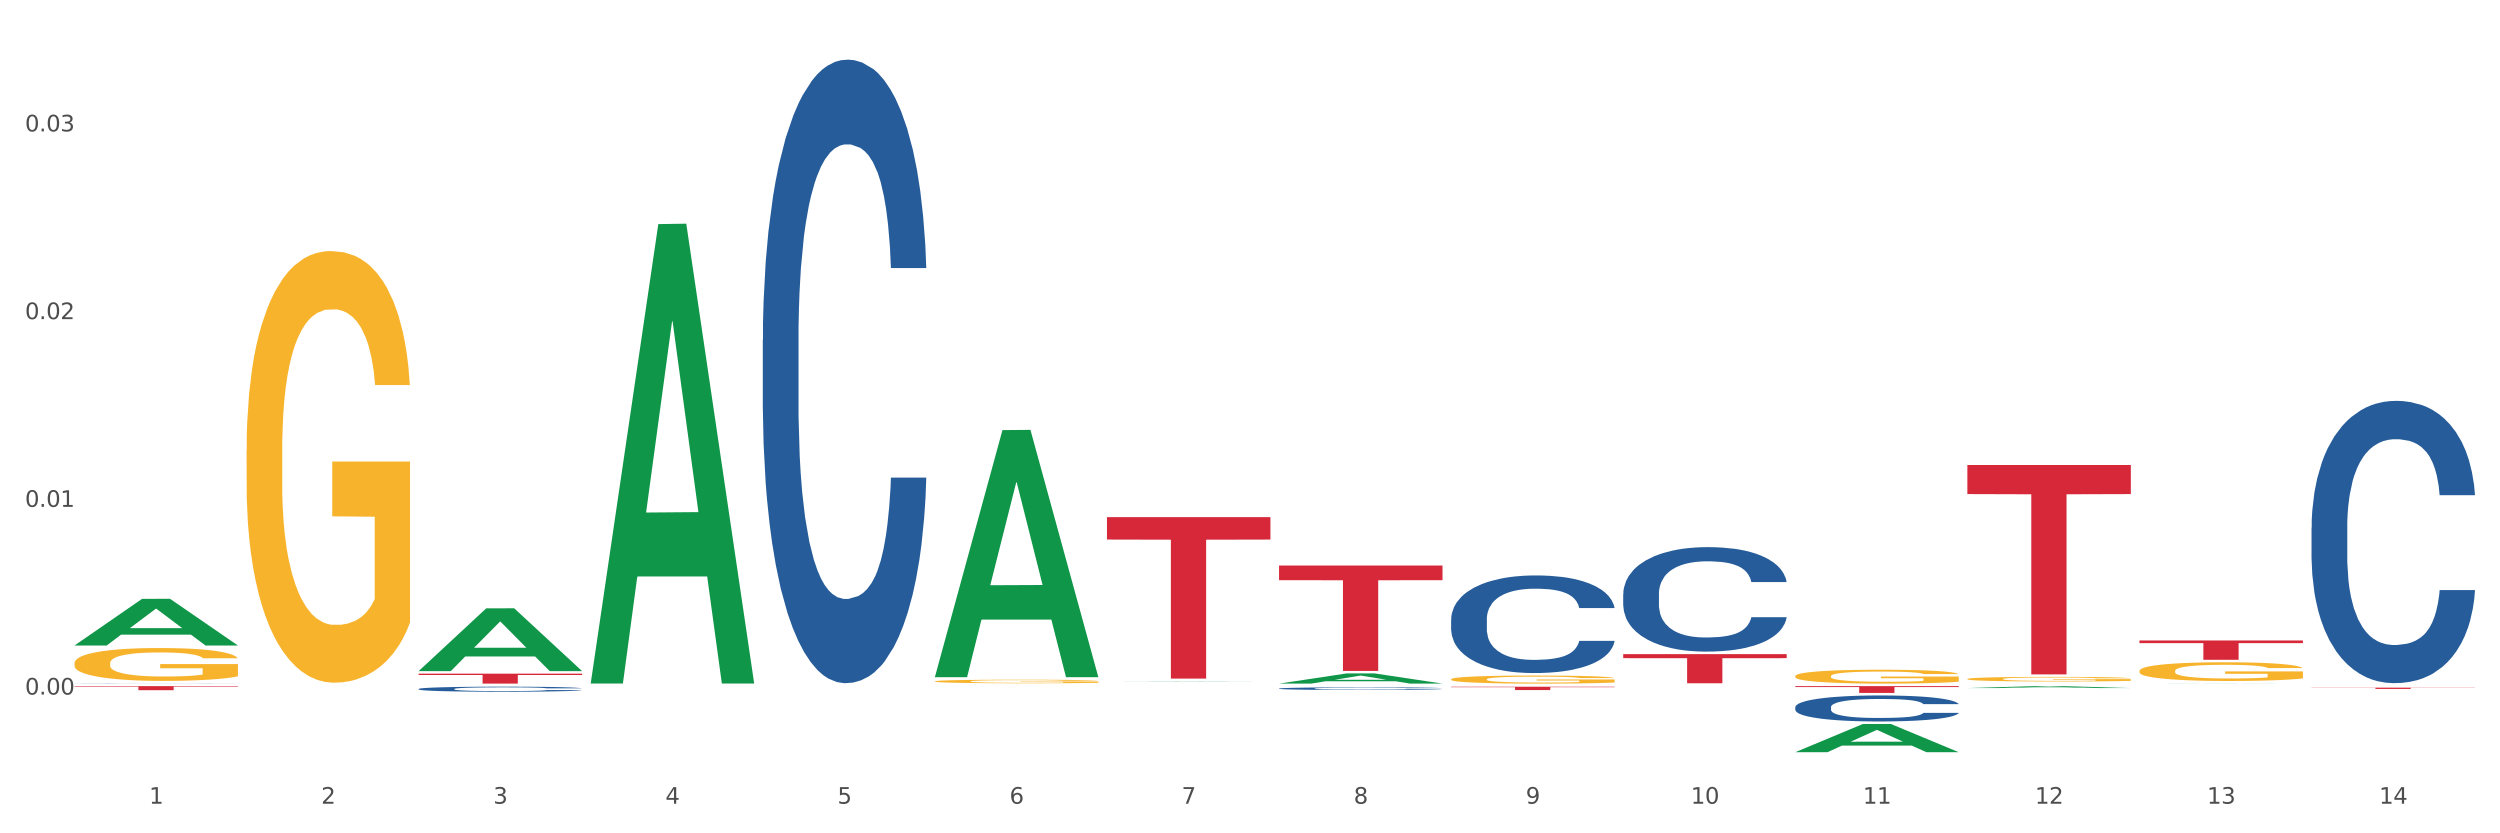 <?xml version="1.0" encoding="utf-8" standalone="no"?>
<!DOCTYPE svg PUBLIC "-//W3C//DTD SVG 1.1//EN"
  "http://www.w3.org/Graphics/SVG/1.1/DTD/svg11.dtd">
<svg xmlns:xlink="http://www.w3.org/1999/xlink" width="1080pt" height="360pt" viewBox="0 0 1080 360" xmlns="http://www.w3.org/2000/svg" version="1.1">
 <rect x="0" y="0" width="1080" height="360" fill="#333333" stroke="none"/>
 <defs>
  <style type="text/css">*{stroke-linejoin: round; stroke-linecap: butt}</style>
 </defs>
 <g id="figure_1">
  <g id="patch_1">
   <path d="M 0 360 
L 1080 360 
L 1080 0 
L 0 0 
z
" style="fill: #ffffff; stroke: #ffffff; stroke-linejoin: miter"/>
  </g>
  <g id="axes_1">
   <g id="matplotlib.axis_1">
    <g id="xtick_1">
     <g id="text_1">
      <!-- 1 -->
      <g style="fill: #4d4d4d" transform="translate(64.432 347.204) scale(0.096 -0.096)">
       <defs>
        <path id="DejaVuSans-31" d="M 794 531 
L 1825 531 
L 1825 4091 
L 703 3866 
L 703 4441 
L 1819 4666 
L 2450 4666 
L 2450 531 
L 3481 531 
L 3481 0 
L 794 0 
L 794 531 
z
" transform="scale(0.016)"/>
       </defs>
       <use xlink:href="#DejaVuSans-31"/>
      </g>
     </g>
    </g>
    <g id="xtick_2">
     <g id="text_2">
      <!-- 2 -->
      <g style="fill: #4d4d4d" transform="translate(138.771 347.204) scale(0.096 -0.096)">
       <defs>
        <path id="DejaVuSans-32" d="M 1228 531 
L 3431 531 
L 3431 0 
L 469 0 
L 469 531 
Q 828 903 1448 1529 
Q 2069 2156 2228 2338 
Q 2531 2678 2651 2914 
Q 2772 3150 2772 3378 
Q 2772 3750 2511 3984 
Q 2250 4219 1831 4219 
Q 1534 4219 1204 4116 
Q 875 4013 500 3803 
L 500 4441 
Q 881 4594 1212 4672 
Q 1544 4750 1819 4750 
Q 2544 4750 2975 4387 
Q 3406 4025 3406 3419 
Q 3406 3131 3298 2873 
Q 3191 2616 2906 2266 
Q 2828 2175 2409 1742 
Q 1991 1309 1228 531 
z
" transform="scale(0.016)"/>
       </defs>
       <use xlink:href="#DejaVuSans-32"/>
      </g>
     </g>
    </g>
    <g id="xtick_3">
     <g id="text_3">
      <!-- 3 -->
      <g style="fill: #4d4d4d" transform="translate(213.109 347.204) scale(0.096 -0.096)">
       <defs>
        <path id="DejaVuSans-33" d="M 2597 2516 
Q 3050 2419 3304 2112 
Q 3559 1806 3559 1356 
Q 3559 666 3084 287 
Q 2609 -91 1734 -91 
Q 1441 -91 1130 -33 
Q 819 25 488 141 
L 488 750 
Q 750 597 1062 519 
Q 1375 441 1716 441 
Q 2309 441 2620 675 
Q 2931 909 2931 1356 
Q 2931 1769 2642 2001 
Q 2353 2234 1838 2234 
L 1294 2234 
L 1294 2753 
L 1863 2753 
Q 2328 2753 2575 2939 
Q 2822 3125 2822 3475 
Q 2822 3834 2567 4026 
Q 2313 4219 1838 4219 
Q 1578 4219 1281 4162 
Q 984 4106 628 3988 
L 628 4550 
Q 988 4650 1302 4700 
Q 1616 4750 1894 4750 
Q 2613 4750 3031 4423 
Q 3450 4097 3450 3541 
Q 3450 3153 3228 2886 
Q 3006 2619 2597 2516 
z
" transform="scale(0.016)"/>
       </defs>
       <use xlink:href="#DejaVuSans-33"/>
      </g>
     </g>
    </g>
    <g id="xtick_4">
     <g id="text_4">
      <!-- 4 -->
      <g style="fill: #4d4d4d" transform="translate(287.448 347.204) scale(0.096 -0.096)">
       <defs>
        <path id="DejaVuSans-34" d="M 2419 4116 
L 825 1625 
L 2419 1625 
L 2419 4116 
z
M 2253 4666 
L 3047 4666 
L 3047 1625 
L 3713 1625 
L 3713 1100 
L 3047 1100 
L 3047 0 
L 2419 0 
L 2419 1100 
L 313 1100 
L 313 1709 
L 2253 4666 
z
" transform="scale(0.016)"/>
       </defs>
       <use xlink:href="#DejaVuSans-34"/>
      </g>
     </g>
    </g>
    <g id="xtick_5">
     <g id="text_5">
      <!-- 5 -->
      <g style="fill: #4d4d4d" transform="translate(361.787 347.204) scale(0.096 -0.096)">
       <defs>
        <path id="DejaVuSans-35" d="M 691 4666 
L 3169 4666 
L 3169 4134 
L 1269 4134 
L 1269 2991 
Q 1406 3038 1543 3061 
Q 1681 3084 1819 3084 
Q 2600 3084 3056 2656 
Q 3513 2228 3513 1497 
Q 3513 744 3044 326 
Q 2575 -91 1722 -91 
Q 1428 -91 1123 -41 
Q 819 9 494 109 
L 494 744 
Q 775 591 1075 516 
Q 1375 441 1709 441 
Q 2250 441 2565 725 
Q 2881 1009 2881 1497 
Q 2881 1984 2565 2268 
Q 2250 2553 1709 2553 
Q 1456 2553 1204 2497 
Q 953 2441 691 2322 
L 691 4666 
z
" transform="scale(0.016)"/>
       </defs>
       <use xlink:href="#DejaVuSans-35"/>
      </g>
     </g>
    </g>
    <g id="xtick_6">
     <g id="text_6">
      <!-- 6 -->
      <g style="fill: #4d4d4d" transform="translate(436.125 347.204) scale(0.096 -0.096)">
       <defs>
        <path id="DejaVuSans-36" d="M 2113 2584 
Q 1688 2584 1439 2293 
Q 1191 2003 1191 1497 
Q 1191 994 1439 701 
Q 1688 409 2113 409 
Q 2538 409 2786 701 
Q 3034 994 3034 1497 
Q 3034 2003 2786 2293 
Q 2538 2584 2113 2584 
z
M 3366 4563 
L 3366 3988 
Q 3128 4100 2886 4159 
Q 2644 4219 2406 4219 
Q 1781 4219 1451 3797 
Q 1122 3375 1075 2522 
Q 1259 2794 1537 2939 
Q 1816 3084 2150 3084 
Q 2853 3084 3261 2657 
Q 3669 2231 3669 1497 
Q 3669 778 3244 343 
Q 2819 -91 2113 -91 
Q 1303 -91 875 529 
Q 447 1150 447 2328 
Q 447 3434 972 4092 
Q 1497 4750 2381 4750 
Q 2619 4750 2861 4703 
Q 3103 4656 3366 4563 
z
" transform="scale(0.016)"/>
       </defs>
       <use xlink:href="#DejaVuSans-36"/>
      </g>
     </g>
    </g>
    <g id="xtick_7">
     <g id="text_7">
      <!-- 7 -->
      <g style="fill: #4d4d4d" transform="translate(510.464 347.204) scale(0.096 -0.096)">
       <defs>
        <path id="DejaVuSans-37" d="M 525 4666 
L 3525 4666 
L 3525 4397 
L 1831 0 
L 1172 0 
L 2766 4134 
L 525 4134 
L 525 4666 
z
" transform="scale(0.016)"/>
       </defs>
       <use xlink:href="#DejaVuSans-37"/>
      </g>
     </g>
    </g>
    <g id="xtick_8">
     <g id="text_8">
      <!-- 8 -->
      <g style="fill: #4d4d4d" transform="translate(584.803 347.204) scale(0.096 -0.096)">
       <defs>
        <path id="DejaVuSans-38" d="M 2034 2216 
Q 1584 2216 1326 1975 
Q 1069 1734 1069 1313 
Q 1069 891 1326 650 
Q 1584 409 2034 409 
Q 2484 409 2743 651 
Q 3003 894 3003 1313 
Q 3003 1734 2745 1975 
Q 2488 2216 2034 2216 
z
M 1403 2484 
Q 997 2584 770 2862 
Q 544 3141 544 3541 
Q 544 4100 942 4425 
Q 1341 4750 2034 4750 
Q 2731 4750 3128 4425 
Q 3525 4100 3525 3541 
Q 3525 3141 3298 2862 
Q 3072 2584 2669 2484 
Q 3125 2378 3379 2068 
Q 3634 1759 3634 1313 
Q 3634 634 3220 271 
Q 2806 -91 2034 -91 
Q 1263 -91 848 271 
Q 434 634 434 1313 
Q 434 1759 690 2068 
Q 947 2378 1403 2484 
z
M 1172 3481 
Q 1172 3119 1398 2916 
Q 1625 2713 2034 2713 
Q 2441 2713 2670 2916 
Q 2900 3119 2900 3481 
Q 2900 3844 2670 4047 
Q 2441 4250 2034 4250 
Q 1625 4250 1398 4047 
Q 1172 3844 1172 3481 
z
" transform="scale(0.016)"/>
       </defs>
       <use xlink:href="#DejaVuSans-38"/>
      </g>
     </g>
    </g>
    <g id="xtick_9">
     <g id="text_9">
      <!-- 9 -->
      <g style="fill: #4d4d4d" transform="translate(659.142 347.204) scale(0.096 -0.096)">
       <defs>
        <path id="DejaVuSans-39" d="M 703 97 
L 703 672 
Q 941 559 1184 500 
Q 1428 441 1663 441 
Q 2288 441 2617 861 
Q 2947 1281 2994 2138 
Q 2813 1869 2534 1725 
Q 2256 1581 1919 1581 
Q 1219 1581 811 2004 
Q 403 2428 403 3163 
Q 403 3881 828 4315 
Q 1253 4750 1959 4750 
Q 2769 4750 3195 4129 
Q 3622 3509 3622 2328 
Q 3622 1225 3098 567 
Q 2575 -91 1691 -91 
Q 1453 -91 1209 -44 
Q 966 3 703 97 
z
M 1959 2075 
Q 2384 2075 2632 2365 
Q 2881 2656 2881 3163 
Q 2881 3666 2632 3958 
Q 2384 4250 1959 4250 
Q 1534 4250 1286 3958 
Q 1038 3666 1038 3163 
Q 1038 2656 1286 2365 
Q 1534 2075 1959 2075 
z
" transform="scale(0.016)"/>
       </defs>
       <use xlink:href="#DejaVuSans-39"/>
      </g>
     </g>
    </g>
    <g id="xtick_10">
     <g id="text_10">
      <!-- 10 -->
      <g style="fill: #4d4d4d" transform="translate(730.426 347.204) scale(0.096 -0.096)">
       <defs>
        <path id="DejaVuSans-30" d="M 2034 4250 
Q 1547 4250 1301 3770 
Q 1056 3291 1056 2328 
Q 1056 1369 1301 889 
Q 1547 409 2034 409 
Q 2525 409 2770 889 
Q 3016 1369 3016 2328 
Q 3016 3291 2770 3770 
Q 2525 4250 2034 4250 
z
M 2034 4750 
Q 2819 4750 3233 4129 
Q 3647 3509 3647 2328 
Q 3647 1150 3233 529 
Q 2819 -91 2034 -91 
Q 1250 -91 836 529 
Q 422 1150 422 2328 
Q 422 3509 836 4129 
Q 1250 4750 2034 4750 
z
" transform="scale(0.016)"/>
       </defs>
       <use xlink:href="#DejaVuSans-31"/>
       <use xlink:href="#DejaVuSans-30" transform="translate(63.623 0)"/>
      </g>
     </g>
    </g>
    <g id="xtick_11">
     <g id="text_11">
      <!-- 11 -->
      <g style="fill: #4d4d4d" transform="translate(804.765 347.204) scale(0.096 -0.096)">
       <use xlink:href="#DejaVuSans-31"/>
       <use xlink:href="#DejaVuSans-31" transform="translate(63.623 0)"/>
      </g>
     </g>
    </g>
    <g id="xtick_12">
     <g id="text_12">
      <!-- 12 -->
      <g style="fill: #4d4d4d" transform="translate(879.104 347.204) scale(0.096 -0.096)">
       <use xlink:href="#DejaVuSans-31"/>
       <use xlink:href="#DejaVuSans-32" transform="translate(63.623 0)"/>
      </g>
     </g>
    </g>
    <g id="xtick_13">
     <g id="text_13">
      <!-- 13 -->
      <g style="fill: #4d4d4d" transform="translate(953.442 347.204) scale(0.096 -0.096)">
       <use xlink:href="#DejaVuSans-31"/>
       <use xlink:href="#DejaVuSans-33" transform="translate(63.623 0)"/>
      </g>
     </g>
    </g>
    <g id="xtick_14">
     <g id="text_14">
      <!-- 14 -->
      <g style="fill: #4d4d4d" transform="translate(1027.781 347.204) scale(0.096 -0.096)">
       <use xlink:href="#DejaVuSans-31"/>
       <use xlink:href="#DejaVuSans-34" transform="translate(63.623 0)"/>
      </g>
     </g>
    </g>
    <g id="xtick_15"/>
    <g id="xtick_16"/>
    <g id="xtick_17"/>
    <g id="xtick_18"/>
    <g id="xtick_19"/>
    <g id="xtick_20"/>
    <g id="xtick_21"/>
    <g id="xtick_22"/>
    <g id="xtick_23"/>
    <g id="xtick_24"/>
    <g id="xtick_25"/>
    <g id="xtick_26"/>
    <g id="xtick_27"/>
   </g>
   <g id="matplotlib.axis_2">
    <g id="ytick_1">
     <g id="text_15">
      <!-- 0.00 -->
      <g style="fill: #4d4d4d" transform="translate(10.8 300.053) scale(0.096 -0.096)">
       <defs>
        <path id="DejaVuSans-2e" d="M 684 794 
L 1344 794 
L 1344 0 
L 684 0 
L 684 794 
z
" transform="scale(0.016)"/>
       </defs>
       <use xlink:href="#DejaVuSans-30"/>
       <use xlink:href="#DejaVuSans-2e" transform="translate(63.623 0)"/>
       <use xlink:href="#DejaVuSans-30" transform="translate(95.41 0)"/>
       <use xlink:href="#DejaVuSans-30" transform="translate(159.033 0)"/>
      </g>
     </g>
    </g>
    <g id="ytick_2">
     <g id="text_16">
      <!-- 0.01 -->
      <g style="fill: #4d4d4d" transform="translate(10.8 218.96) scale(0.096 -0.096)">
       <use xlink:href="#DejaVuSans-30"/>
       <use xlink:href="#DejaVuSans-2e" transform="translate(63.623 0)"/>
       <use xlink:href="#DejaVuSans-30" transform="translate(95.41 0)"/>
       <use xlink:href="#DejaVuSans-31" transform="translate(159.033 0)"/>
      </g>
     </g>
    </g>
    <g id="ytick_3">
     <g id="text_17">
      <!-- 0.02 -->
      <g style="fill: #4d4d4d" transform="translate(10.8 137.867) scale(0.096 -0.096)">
       <use xlink:href="#DejaVuSans-30"/>
       <use xlink:href="#DejaVuSans-2e" transform="translate(63.623 0)"/>
       <use xlink:href="#DejaVuSans-30" transform="translate(95.41 0)"/>
       <use xlink:href="#DejaVuSans-32" transform="translate(159.033 0)"/>
      </g>
     </g>
    </g>
    <g id="ytick_4">
     <g id="text_18">
      <!-- 0.03 -->
      <g style="fill: #4d4d4d" transform="translate(10.8 56.775) scale(0.096 -0.096)">
       <use xlink:href="#DejaVuSans-30"/>
       <use xlink:href="#DejaVuSans-2e" transform="translate(63.623 0)"/>
       <use xlink:href="#DejaVuSans-30" transform="translate(95.41 0)"/>
       <use xlink:href="#DejaVuSans-33" transform="translate(159.033 0)"/>
      </g>
     </g>
    </g>
    <g id="ytick_5"/>
    <g id="ytick_6"/>
    <g id="ytick_7"/>
   </g>
   <g id="PolyCollection_1">
    <path d="M 32.175 278.833 
L 32.248 278.814 
L 61.37 258.705 
L 73.456 258.686 
L 102.797 278.871 
L 88.818 278.871 
L 82.484 274.17 
L 52.415 274.17 
L 52.197 274.246 
L 46.081 278.871 
L 32.175 278.871 
L 32.175 278.833 
L 56.201 271.365 
L 78.698 271.346 
L 67.559 262.988 
L 67.413 262.95 
L 67.267 263.007 
L 56.128 271.346 
L 56.201 271.365 
L 32.175 278.833 
z
" clip-path="url(#paf6b75139c)" style="fill: #109648"/>
    <path d="M 924.24 276.678 
L 994.861 276.678 
L 994.861 277.838 
L 967.081 277.846 
L 967.081 285.027 
L 951.852 285.027 
L 951.852 277.846 
L 924.24 277.838 
L 924.24 276.686 
L 924.24 276.678 
z
" clip-path="url(#paf6b75139c)" style="fill: #d62839"/>
    <path d="M 849.901 200.873 
L 920.523 200.873 
L 920.523 213.443 
L 892.742 213.528 
L 892.742 291.33 
L 877.514 291.33 
L 877.514 213.528 
L 849.901 213.443 
L 849.901 200.958 
L 849.901 200.873 
z
" clip-path="url(#paf6b75139c)" style="fill: #d62839"/>
    <path d="M 775.562 296.405 
L 846.184 296.405 
L 846.184 296.816 
L 818.404 296.818 
L 818.404 299.357 
L 803.175 299.357 
L 803.175 296.818 
L 775.562 296.816 
L 775.562 296.408 
L 775.562 296.405 
z
" clip-path="url(#paf6b75139c)" style="fill: #d62839"/>
    <path d="M 701.223 282.578 
L 771.845 282.578 
L 771.845 284.327 
L 744.065 284.338 
L 744.065 295.16 
L 728.836 295.16 
L 728.836 284.338 
L 701.223 284.327 
L 701.223 282.59 
L 701.223 282.578 
z
" clip-path="url(#paf6b75139c)" style="fill: #d62839"/>
    <path d="M 32.175 286.515 
L 32.258 286.502 
L 32.258 286.035 
L 32.425 285.633 
L 33.259 284.661 
L 34.51 283.857 
L 35.427 283.429 
L 36.344 283.079 
L 37.428 282.728 
L 38.762 282.365 
L 41.18 281.834 
L 42.681 281.561 
L 44.515 281.276 
L 47.85 280.861 
L 50.268 280.628 
L 52.77 280.433 
L 56.855 280.2 
L 59.523 280.096 
L 62.358 280.018 
L 65.777 279.966 
L 68.361 279.953 
L 74.031 279.992 
L 78.867 280.109 
L 81.202 280.2 
L 84.203 280.355 
L 85.788 280.459 
L 88.372 280.667 
L 91.04 280.939 
L 92.875 281.172 
L 95.626 281.613 
L 97.711 282.054 
L 99.628 282.599 
L 100.629 282.975 
L 101.379 283.325 
L 102.046 283.727 
L 102.713 284.362 
L 87.705 284.362 
L 87.122 283.909 
L 86.204 283.481 
L 84.87 283.066 
L 83.703 282.806 
L 81.702 282.482 
L 79.868 282.275 
L 77.95 282.119 
L 75.615 281.989 
L 73.781 281.924 
L 71.196 281.873 
L 66.11 281.886 
L 62.692 281.989 
L 60.357 282.119 
L 58.856 282.236 
L 57.522 282.365 
L 56.021 282.547 
L 54.27 282.819 
L 53.02 283.066 
L 51.769 283.377 
L 50.768 283.688 
L 49.851 284.051 
L 49.101 284.44 
L 48.517 284.842 
L 48.017 285.335 
L 47.6 286.152 
L 47.6 287.929 
L 47.767 288.331 
L 48.184 288.862 
L 48.684 289.264 
L 49.518 289.744 
L 50.268 290.068 
L 51.686 290.535 
L 53.27 290.924 
L 54.52 291.171 
L 55.771 291.378 
L 57.939 291.664 
L 60.357 291.897 
L 62.441 292.04 
L 65.276 292.169 
L 67.194 292.221 
L 68.862 292.247 
L 72.947 292.247 
L 75.865 292.208 
L 79.117 292.117 
L 81.619 292.001 
L 83.703 291.858 
L 86.038 291.625 
L 87.538 291.404 
L 87.538 288.694 
L 69.195 288.681 
L 69.195 286.878 
L 102.797 286.878 
L 102.797 292.169 
L 101.379 292.442 
L 99.795 292.688 
L 98.128 292.908 
L 95.626 293.181 
L 92.625 293.44 
L 89.956 293.622 
L 87.122 293.777 
L 83.786 293.92 
L 79.451 294.05 
L 76.783 294.102 
L 73.447 294.14 
L 69.529 294.153 
L 66.11 294.128 
L 62.775 294.063 
L 59.273 293.946 
L 55.855 293.777 
L 53.27 293.609 
L 50.685 293.401 
L 47.934 293.129 
L 45.766 292.87 
L 44.098 292.636 
L 42.264 292.338 
L 40.263 291.949 
L 38.762 291.599 
L 37.428 291.236 
L 36.01 290.769 
L 35.01 290.367 
L 34.009 289.861 
L 33.426 289.485 
L 32.759 288.901 
L 32.258 288.084 
L 32.175 286.515 
z
" clip-path="url(#paf6b75139c)" style="fill: #f7b32b"/>
    <path d="M 626.885 296.679 
L 697.506 296.679 
L 697.506 296.879 
L 669.726 296.88 
L 669.726 298.118 
L 654.497 298.118 
L 654.497 296.88 
L 626.885 296.879 
L 626.885 296.68 
L 626.885 296.679 
z
" clip-path="url(#paf6b75139c)" style="fill: #d62839"/>
    <path d="M 998.578 227.963 
L 998.662 227.852 
L 998.662 224.734 
L 998.912 220.501 
L 999.83 212.705 
L 1000.999 206.802 
L 1003.003 199.897 
L 1004.088 197.002 
L 1005.507 193.772 
L 1008.429 188.537 
L 1011.768 184.082 
L 1014.105 181.632 
L 1015.858 180.073 
L 1019.781 177.289 
L 1022.035 176.063 
L 1024.373 175.061 
L 1026.376 174.393 
L 1029.715 173.613 
L 1032.387 173.279 
L 1035.475 173.168 
L 1038.063 173.279 
L 1041.486 173.725 
L 1046.494 175.061 
L 1048.414 175.841 
L 1051.002 177.177 
L 1053.673 178.959 
L 1055.844 180.741 
L 1058.348 183.303 
L 1060.936 186.644 
L 1063.44 190.876 
L 1065.193 194.774 
L 1066.612 198.895 
L 1067.864 203.907 
L 1068.783 209.364 
L 1069.2 213.93 
L 1053.924 213.93 
L 1053.506 209.81 
L 1052.671 205.355 
L 1051.837 202.348 
L 1050.918 199.897 
L 1049.499 197.113 
L 1048.247 195.331 
L 1046.16 193.215 
L 1044.24 191.878 
L 1042.654 191.099 
L 1040.734 190.431 
L 1036.644 189.762 
L 1033.722 189.762 
L 1031.886 189.985 
L 1029.632 190.542 
L 1027.712 191.322 
L 1025.458 192.658 
L 1023.705 194.106 
L 1021.952 195.999 
L 1020.95 197.336 
L 1019.448 199.786 
L 1018.446 201.791 
L 1017.11 205.243 
L 1016.359 207.693 
L 1015.023 214.042 
L 1014.439 218.719 
L 1014.188 221.949 
L 1014.022 225.513 
L 1014.022 242.887 
L 1014.522 250.684 
L 1014.94 254.025 
L 1015.608 257.811 
L 1016.86 262.712 
L 1018.696 267.501 
L 1020.616 270.953 
L 1022.202 273.07 
L 1023.705 274.629 
L 1025.207 275.854 
L 1027.044 276.968 
L 1028.547 277.636 
L 1030.8 278.304 
L 1033.472 278.638 
L 1035.559 278.638 
L 1039.816 278.081 
L 1041.736 277.524 
L 1043.572 276.745 
L 1045.576 275.52 
L 1047.162 274.183 
L 1048.08 273.181 
L 1049.583 271.065 
L 1050.752 268.837 
L 1051.753 266.276 
L 1052.421 264.048 
L 1053.172 260.707 
L 1053.757 256.92 
L 1053.924 254.916 
L 1069.2 254.916 
L 1068.866 258.925 
L 1068.282 262.823 
L 1067.113 268.058 
L 1066.195 271.065 
L 1064.776 274.74 
L 1063.273 277.859 
L 1061.186 281.311 
L 1059.266 283.873 
L 1057.263 286.1 
L 1055.092 288.105 
L 1051.169 290.889 
L 1049.75 291.669 
L 1046.745 293.005 
L 1044.407 293.785 
L 1040.985 294.565 
L 1037.479 295.01 
L 1033.806 295.121 
L 1030.55 294.899 
L 1026.96 294.23 
L 1024.707 293.562 
L 1022.202 292.56 
L 1019.281 291.001 
L 1016.526 289.107 
L 1013.938 286.88 
L 1011.517 284.318 
L 1009.263 281.423 
L 1006.342 276.634 
L 1004.171 271.956 
L 1002.585 267.612 
L 1001.5 263.937 
L 1000.415 259.259 
L 999.83 256.029 
L 998.912 248.233 
L 998.578 240.994 
L 998.578 227.963 
z
" clip-path="url(#paf6b75139c)" style="fill: #255c99"/>
    <path d="M 998.578 297.066 
L 1069.2 297.066 
L 1069.2 297.143 
L 1041.42 297.144 
L 1041.42 297.62 
L 1026.191 297.62 
L 1026.191 297.144 
L 998.578 297.143 
L 998.578 297.067 
L 998.578 297.066 
z
" clip-path="url(#paf6b75139c)" style="fill: #d62839"/>
    <path d="M 775.562 305.486 
L 775.646 305.476 
L 775.646 305.189 
L 775.896 304.799 
L 776.814 304.081 
L 777.983 303.537 
L 779.986 302.901 
L 781.072 302.635 
L 782.491 302.337 
L 785.412 301.855 
L 788.752 301.445 
L 791.089 301.219 
L 792.842 301.076 
L 796.765 300.819 
L 799.019 300.706 
L 801.357 300.614 
L 803.36 300.552 
L 806.699 300.481 
L 809.37 300.45 
L 812.459 300.44 
L 815.047 300.45 
L 818.469 300.491 
L 823.478 300.614 
L 825.398 300.686 
L 827.986 300.809 
L 830.657 300.973 
L 832.828 301.137 
L 835.332 301.373 
L 837.92 301.681 
L 840.424 302.071 
L 842.177 302.43 
L 843.596 302.809 
L 844.848 303.271 
L 845.766 303.773 
L 846.184 304.194 
L 830.908 304.194 
L 830.49 303.814 
L 829.655 303.404 
L 828.821 303.127 
L 827.902 302.901 
L 826.483 302.645 
L 825.231 302.481 
L 823.144 302.286 
L 821.224 302.163 
L 819.638 302.091 
L 817.718 302.029 
L 813.628 301.968 
L 810.706 301.968 
L 808.87 301.988 
L 806.616 302.04 
L 804.696 302.112 
L 802.442 302.235 
L 800.689 302.368 
L 798.936 302.542 
L 797.934 302.665 
L 796.431 302.891 
L 795.43 303.076 
L 794.094 303.394 
L 793.343 303.619 
L 792.007 304.204 
L 791.423 304.635 
L 791.172 304.932 
L 791.005 305.26 
L 791.005 306.861 
L 791.506 307.579 
L 791.924 307.886 
L 792.591 308.235 
L 793.844 308.686 
L 795.68 309.127 
L 797.6 309.445 
L 799.186 309.64 
L 800.689 309.784 
L 802.191 309.897 
L 804.028 309.999 
L 805.53 310.061 
L 807.784 310.122 
L 810.456 310.153 
L 812.543 310.153 
L 816.8 310.102 
L 818.72 310.05 
L 820.556 309.979 
L 822.56 309.866 
L 824.146 309.743 
L 825.064 309.65 
L 826.567 309.456 
L 827.735 309.25 
L 828.737 309.014 
L 829.405 308.809 
L 830.156 308.502 
L 830.741 308.153 
L 830.908 307.968 
L 846.184 307.968 
L 845.85 308.338 
L 845.266 308.697 
L 844.097 309.179 
L 843.179 309.456 
L 841.76 309.794 
L 840.257 310.081 
L 838.17 310.399 
L 836.25 310.635 
L 834.247 310.84 
L 832.076 311.025 
L 828.153 311.281 
L 826.734 311.353 
L 823.728 311.476 
L 821.391 311.548 
L 817.969 311.62 
L 814.463 311.661 
L 810.79 311.671 
L 807.534 311.651 
L 803.944 311.589 
L 801.69 311.527 
L 799.186 311.435 
L 796.264 311.292 
L 793.51 311.117 
L 790.922 310.912 
L 788.501 310.676 
L 786.247 310.409 
L 783.325 309.968 
L 781.155 309.538 
L 779.569 309.138 
L 778.484 308.799 
L 777.399 308.368 
L 776.814 308.071 
L 775.896 307.353 
L 775.562 306.686 
L 775.562 305.486 
z
" clip-path="url(#paf6b75139c)" style="fill: #255c99"/>
    <path d="M 626.885 267.535 
L 626.968 267.497 
L 626.968 266.418 
L 627.219 264.955 
L 628.137 262.259 
L 629.306 260.218 
L 631.309 257.83 
L 632.394 256.829 
L 633.813 255.712 
L 636.735 253.902 
L 640.074 252.361 
L 642.411 251.514 
L 644.164 250.975 
L 648.088 250.012 
L 650.342 249.588 
L 652.679 249.242 
L 654.683 249.011 
L 658.022 248.741 
L 660.693 248.625 
L 663.782 248.587 
L 666.369 248.625 
L 669.792 248.779 
L 674.801 249.242 
L 676.721 249.511 
L 679.308 249.973 
L 681.98 250.59 
L 684.15 251.206 
L 686.654 252.092 
L 689.242 253.247 
L 691.747 254.71 
L 693.5 256.058 
L 694.919 257.483 
L 696.171 259.216 
L 697.089 261.104 
L 697.506 262.683 
L 682.23 262.683 
L 681.813 261.258 
L 680.978 259.717 
L 680.143 258.677 
L 679.225 257.83 
L 677.806 256.867 
L 676.554 256.251 
L 674.467 255.519 
L 672.547 255.057 
L 670.961 254.787 
L 669.041 254.556 
L 664.95 254.325 
L 662.029 254.325 
L 660.192 254.402 
L 657.938 254.595 
L 656.018 254.864 
L 653.764 255.327 
L 652.011 255.827 
L 650.258 256.482 
L 649.257 256.944 
L 647.754 257.791 
L 646.752 258.485 
L 645.417 259.679 
L 644.665 260.526 
L 643.33 262.721 
L 642.745 264.339 
L 642.495 265.455 
L 642.328 266.688 
L 642.328 272.696 
L 642.829 275.392 
L 643.246 276.547 
L 643.914 277.857 
L 645.166 279.551 
L 647.003 281.207 
L 648.923 282.401 
L 650.509 283.133 
L 652.011 283.672 
L 653.514 284.096 
L 655.35 284.481 
L 656.853 284.712 
L 659.107 284.943 
L 661.778 285.058 
L 663.865 285.058 
L 668.122 284.866 
L 670.042 284.673 
L 671.879 284.404 
L 673.882 283.98 
L 675.468 283.518 
L 676.387 283.171 
L 677.889 282.44 
L 679.058 281.669 
L 680.06 280.784 
L 680.728 280.013 
L 681.479 278.858 
L 682.063 277.548 
L 682.23 276.855 
L 697.506 276.855 
L 697.173 278.242 
L 696.588 279.59 
L 695.42 281.4 
L 694.501 282.44 
L 693.082 283.71 
L 691.58 284.789 
L 689.493 285.983 
L 687.573 286.869 
L 685.569 287.639 
L 683.399 288.332 
L 679.475 289.295 
L 678.056 289.564 
L 675.051 290.027 
L 672.714 290.296 
L 669.291 290.566 
L 665.785 290.72 
L 662.112 290.758 
L 658.856 290.681 
L 655.267 290.45 
L 653.013 290.219 
L 650.509 289.872 
L 647.587 289.333 
L 644.832 288.679 
L 642.244 287.908 
L 639.824 287.023 
L 637.57 286.021 
L 634.648 284.365 
L 632.478 282.748 
L 630.892 281.246 
L 629.806 279.975 
L 628.721 278.357 
L 628.137 277.24 
L 627.219 274.544 
L 626.885 272.041 
L 626.885 267.535 
z
" clip-path="url(#paf6b75139c)" style="fill: #255c99"/>
    <path d="M 552.546 297.444 
L 552.629 297.443 
L 552.629 297.413 
L 552.88 297.373 
L 553.798 297.299 
L 554.967 297.243 
L 556.97 297.178 
L 558.055 297.15 
L 559.475 297.12 
L 562.396 297.07 
L 565.735 297.028 
L 568.073 297.005 
L 569.826 296.99 
L 573.749 296.964 
L 576.003 296.952 
L 578.34 296.942 
L 580.344 296.936 
L 583.683 296.929 
L 586.354 296.926 
L 589.443 296.925 
L 592.031 296.926 
L 595.453 296.93 
L 600.462 296.942 
L 602.382 296.95 
L 604.97 296.963 
L 607.641 296.979 
L 609.811 296.996 
L 612.316 297.021 
L 614.903 297.052 
L 617.408 297.092 
L 619.161 297.129 
L 620.58 297.168 
L 621.832 297.216 
L 622.75 297.268 
L 623.168 297.311 
L 607.891 297.311 
L 607.474 297.272 
L 606.639 297.23 
L 605.804 297.201 
L 604.886 297.178 
L 603.467 297.151 
L 602.215 297.135 
L 600.128 297.115 
L 598.208 297.102 
L 596.622 297.094 
L 594.702 297.088 
L 590.612 297.082 
L 587.69 297.082 
L 585.853 297.084 
L 583.6 297.089 
L 581.68 297.097 
L 579.426 297.109 
L 577.673 297.123 
L 575.92 297.141 
L 574.918 297.154 
L 573.415 297.177 
L 572.414 297.196 
L 571.078 297.229 
L 570.327 297.252 
L 568.991 297.312 
L 568.407 297.356 
L 568.156 297.387 
L 567.989 297.421 
L 567.989 297.585 
L 568.49 297.659 
L 568.908 297.691 
L 569.575 297.727 
L 570.827 297.773 
L 572.664 297.819 
L 574.584 297.851 
L 576.17 297.871 
L 577.673 297.886 
L 579.175 297.898 
L 581.012 297.908 
L 582.514 297.915 
L 584.768 297.921 
L 587.439 297.924 
L 589.526 297.924 
L 593.784 297.919 
L 595.704 297.914 
L 597.54 297.906 
L 599.544 297.895 
L 601.13 297.882 
L 602.048 297.872 
L 603.551 297.852 
L 604.719 297.831 
L 605.721 297.807 
L 606.389 297.786 
L 607.14 297.754 
L 607.724 297.718 
L 607.891 297.699 
L 623.168 297.699 
L 622.834 297.737 
L 622.249 297.774 
L 621.081 297.824 
L 620.163 297.852 
L 618.743 297.887 
L 617.241 297.917 
L 615.154 297.949 
L 613.234 297.974 
L 611.23 297.995 
L 609.06 298.014 
L 605.137 298.04 
L 603.718 298.048 
L 600.712 298.06 
L 598.375 298.068 
L 594.952 298.075 
L 591.446 298.079 
L 587.773 298.08 
L 584.518 298.078 
L 580.928 298.072 
L 578.674 298.065 
L 576.17 298.056 
L 573.248 298.041 
L 570.494 298.023 
L 567.906 298.002 
L 565.485 297.978 
L 563.231 297.95 
L 560.309 297.905 
L 558.139 297.861 
L 556.553 297.82 
L 555.468 297.785 
L 554.382 297.74 
L 553.798 297.71 
L 552.88 297.636 
L 552.546 297.567 
L 552.546 297.444 
z
" clip-path="url(#paf6b75139c)" style="fill: #255c99"/>
    <path d="M 329.53 146.797 
L 329.613 146.551 
L 329.613 139.663 
L 329.864 130.315 
L 330.782 113.094 
L 331.951 100.055 
L 333.954 84.802 
L 335.039 78.406 
L 336.458 71.272 
L 339.38 59.709 
L 342.719 49.869 
L 345.057 44.456 
L 346.81 41.012 
L 350.733 34.862 
L 352.987 32.156 
L 355.324 29.942 
L 357.328 28.466 
L 360.667 26.744 
L 363.338 26.006 
L 366.427 25.759 
L 369.015 26.006 
L 372.437 26.99 
L 377.446 29.942 
L 379.366 31.664 
L 381.954 34.616 
L 384.625 38.552 
L 386.795 42.488 
L 389.3 48.147 
L 391.887 55.527 
L 394.392 64.875 
L 396.145 73.486 
L 397.564 82.588 
L 398.816 93.659 
L 399.734 105.713 
L 400.152 115.8 
L 384.875 115.8 
L 384.458 106.697 
L 383.623 96.857 
L 382.788 90.215 
L 381.87 84.802 
L 380.451 78.652 
L 379.199 74.716 
L 377.112 70.042 
L 375.192 67.09 
L 373.606 65.367 
L 371.686 63.891 
L 367.595 62.415 
L 364.674 62.415 
L 362.837 62.907 
L 360.583 64.137 
L 358.663 65.859 
L 356.41 68.812 
L 354.656 72.01 
L 352.903 76.192 
L 351.902 79.144 
L 350.399 84.556 
L 349.397 88.985 
L 348.062 96.611 
L 347.31 102.023 
L 345.975 116.046 
L 345.391 126.378 
L 345.14 133.513 
L 344.973 141.385 
L 344.973 179.763 
L 345.474 196.984 
L 345.891 204.364 
L 346.559 212.729 
L 347.811 223.553 
L 349.648 234.132 
L 351.568 241.758 
L 353.154 246.432 
L 354.656 249.876 
L 356.159 252.583 
L 357.996 255.043 
L 359.498 256.519 
L 361.752 257.995 
L 364.423 258.733 
L 366.51 258.733 
L 370.768 257.503 
L 372.688 256.273 
L 374.524 254.551 
L 376.528 251.844 
L 378.114 248.892 
L 379.032 246.678 
L 380.534 242.004 
L 381.703 237.084 
L 382.705 231.425 
L 383.373 226.505 
L 384.124 219.125 
L 384.708 210.76 
L 384.875 206.332 
L 400.152 206.332 
L 399.818 215.189 
L 399.233 223.799 
L 398.065 235.362 
L 397.146 242.004 
L 395.727 250.122 
L 394.225 257.011 
L 392.138 264.637 
L 390.218 270.295 
L 388.214 275.216 
L 386.044 279.644 
L 382.121 285.794 
L 380.701 287.516 
L 377.696 290.468 
L 375.359 292.19 
L 371.936 293.913 
L 368.43 294.897 
L 364.757 295.143 
L 361.502 294.651 
L 357.912 293.174 
L 355.658 291.698 
L 353.154 289.484 
L 350.232 286.04 
L 347.477 281.858 
L 344.89 276.938 
L 342.469 271.279 
L 340.215 264.883 
L 337.293 254.305 
L 335.123 243.972 
L 333.537 234.378 
L 332.452 226.259 
L 331.366 215.927 
L 330.782 208.792 
L 329.864 191.572 
L 329.53 175.581 
L 329.53 146.797 
z
" clip-path="url(#paf6b75139c)" style="fill: #255c99"/>
    <path d="M 180.852 297.624 
L 180.936 297.622 
L 180.936 297.566 
L 181.186 297.49 
L 182.105 297.35 
L 183.273 297.245 
L 185.277 297.121 
L 186.362 297.069 
L 187.781 297.011 
L 190.703 296.917 
L 194.042 296.837 
L 196.379 296.794 
L 198.132 296.766 
L 202.056 296.716 
L 204.31 296.694 
L 206.647 296.676 
L 208.65 296.664 
L 211.989 296.65 
L 214.661 296.644 
L 217.749 296.642 
L 220.337 296.644 
L 223.76 296.652 
L 228.768 296.676 
L 230.688 296.69 
L 233.276 296.714 
L 235.947 296.746 
L 238.118 296.778 
L 240.622 296.823 
L 243.21 296.883 
L 245.714 296.959 
L 247.467 297.029 
L 248.886 297.103 
L 250.139 297.193 
L 251.057 297.29 
L 251.474 297.372 
L 236.198 297.372 
L 235.78 297.298 
L 234.946 297.219 
L 234.111 297.165 
L 233.193 297.121 
L 231.774 297.071 
L 230.521 297.039 
L 228.434 297.001 
L 226.514 296.977 
L 224.928 296.963 
L 223.008 296.951 
L 218.918 296.939 
L 215.996 296.939 
L 214.16 296.943 
L 211.906 296.953 
L 209.986 296.967 
L 207.732 296.991 
L 205.979 297.017 
L 204.226 297.051 
L 203.224 297.075 
L 201.722 297.119 
L 200.72 297.155 
L 199.384 297.217 
L 198.633 297.261 
L 197.297 297.374 
L 196.713 297.458 
L 196.463 297.516 
L 196.296 297.58 
L 196.296 297.891 
L 196.797 298.031 
L 197.214 298.091 
L 197.882 298.159 
L 199.134 298.246 
L 200.97 298.332 
L 202.89 298.394 
L 204.476 298.432 
L 205.979 298.46 
L 207.482 298.482 
L 209.318 298.502 
L 210.821 298.514 
L 213.075 298.526 
L 215.746 298.532 
L 217.833 298.532 
L 222.09 298.522 
L 224.01 298.512 
L 225.847 298.498 
L 227.85 298.476 
L 229.436 298.452 
L 230.354 298.434 
L 231.857 298.396 
L 233.026 298.356 
L 234.027 298.31 
L 234.695 298.27 
L 235.447 298.21 
L 236.031 298.143 
L 236.198 298.107 
L 251.474 298.107 
L 251.14 298.179 
L 250.556 298.248 
L 249.387 298.342 
L 248.469 298.396 
L 247.05 298.462 
L 245.547 298.518 
L 243.46 298.58 
L 241.54 298.626 
L 239.537 298.666 
L 237.367 298.701 
L 233.443 298.751 
L 232.024 298.765 
L 229.019 298.789 
L 226.681 298.803 
L 223.259 298.817 
L 219.753 298.825 
L 216.08 298.827 
L 212.824 298.823 
L 209.235 298.811 
L 206.981 298.799 
L 204.476 298.781 
L 201.555 298.753 
L 198.8 298.719 
L 196.212 298.679 
L 193.791 298.634 
L 191.538 298.582 
L 188.616 298.496 
L 186.445 298.412 
L 184.859 298.334 
L 183.774 298.268 
L 182.689 298.185 
L 182.105 298.127 
L 181.186 297.987 
L 180.852 297.857 
L 180.852 297.624 
z
" clip-path="url(#paf6b75139c)" style="fill: #255c99"/>
    <path d="M 32.175 295.275 
L 32.258 295.275 
L 32.258 295.273 
L 32.509 295.27 
L 33.427 295.264 
L 34.596 295.26 
L 36.599 295.255 
L 37.684 295.253 
L 39.104 295.251 
L 42.025 295.247 
L 45.364 295.244 
L 47.702 295.242 
L 49.455 295.241 
L 53.378 295.239 
L 55.632 295.238 
L 57.969 295.237 
L 59.973 295.237 
L 63.312 295.236 
L 65.983 295.236 
L 69.072 295.236 
L 71.66 295.236 
L 75.082 295.236 
L 80.091 295.237 
L 82.011 295.238 
L 84.599 295.239 
L 87.27 295.24 
L 89.44 295.241 
L 91.945 295.243 
L 94.533 295.246 
L 97.037 295.249 
L 98.79 295.251 
L 100.209 295.254 
L 101.461 295.258 
L 102.379 295.262 
L 102.797 295.265 
L 87.52 295.265 
L 87.103 295.262 
L 86.268 295.259 
L 85.434 295.257 
L 84.515 295.255 
L 83.096 295.253 
L 81.844 295.252 
L 79.757 295.25 
L 77.837 295.249 
L 76.251 295.249 
L 74.331 295.248 
L 70.241 295.248 
L 67.319 295.248 
L 65.482 295.248 
L 63.229 295.248 
L 61.309 295.249 
L 59.055 295.25 
L 57.302 295.251 
L 55.549 295.252 
L 54.547 295.253 
L 53.044 295.255 
L 52.043 295.256 
L 50.707 295.259 
L 49.956 295.261 
L 48.62 295.265 
L 48.036 295.268 
L 47.785 295.271 
L 47.618 295.273 
L 47.618 295.286 
L 48.119 295.291 
L 48.537 295.294 
L 49.204 295.296 
L 50.457 295.3 
L 52.293 295.303 
L 54.213 295.306 
L 55.799 295.307 
L 57.302 295.308 
L 58.804 295.309 
L 60.641 295.31 
L 62.143 295.31 
L 64.397 295.311 
L 67.069 295.311 
L 69.155 295.311 
L 73.413 295.311 
L 75.333 295.31 
L 77.169 295.31 
L 79.173 295.309 
L 80.759 295.308 
L 81.677 295.307 
L 83.18 295.306 
L 84.348 295.304 
L 85.35 295.302 
L 86.018 295.301 
L 86.769 295.298 
L 87.353 295.296 
L 87.52 295.294 
L 102.797 295.294 
L 102.463 295.297 
L 101.879 295.3 
L 100.71 295.304 
L 99.792 295.306 
L 98.372 295.308 
L 96.87 295.311 
L 94.783 295.313 
L 92.863 295.315 
L 90.86 295.316 
L 88.689 295.318 
L 84.766 295.32 
L 83.347 295.32 
L 80.341 295.321 
L 78.004 295.322 
L 74.581 295.322 
L 71.075 295.323 
L 67.402 295.323 
L 64.147 295.323 
L 60.557 295.322 
L 58.303 295.322 
L 55.799 295.321 
L 52.877 295.32 
L 50.123 295.319 
L 47.535 295.317 
L 45.114 295.315 
L 42.86 295.313 
L 39.938 295.31 
L 37.768 295.306 
L 36.182 295.303 
L 35.097 295.301 
L 34.011 295.297 
L 33.427 295.295 
L 32.509 295.289 
L 32.175 295.284 
L 32.175 295.275 
z
" clip-path="url(#paf6b75139c)" style="fill: #255c99"/>
    <path d="M 32.175 296.405 
L 102.797 296.405 
L 102.797 296.65 
L 75.017 296.652 
L 75.017 298.167 
L 59.788 298.167 
L 59.788 296.652 
L 32.175 296.65 
L 32.175 296.407 
L 32.175 296.405 
z
" clip-path="url(#paf6b75139c)" style="fill: #d62839"/>
    <path d="M 180.852 291.011 
L 251.474 291.011 
L 251.474 291.61 
L 223.694 291.614 
L 223.694 295.323 
L 208.465 295.323 
L 208.465 291.614 
L 180.852 291.61 
L 180.852 291.015 
L 180.852 291.011 
z
" clip-path="url(#paf6b75139c)" style="fill: #d62839"/>
    <path d="M 701.223 256.641 
L 701.307 256.599 
L 701.307 255.445 
L 701.557 253.879 
L 702.476 250.994 
L 703.644 248.809 
L 705.648 246.253 
L 706.733 245.182 
L 708.152 243.986 
L 711.074 242.049 
L 714.413 240.4 
L 716.75 239.494 
L 718.503 238.917 
L 722.427 237.886 
L 724.681 237.433 
L 727.018 237.062 
L 729.021 236.814 
L 732.36 236.526 
L 735.032 236.402 
L 738.12 236.361 
L 740.708 236.402 
L 744.131 236.567 
L 749.139 237.062 
L 751.059 237.35 
L 753.647 237.845 
L 756.318 238.504 
L 758.489 239.164 
L 760.993 240.112 
L 763.581 241.348 
L 766.085 242.915 
L 767.838 244.357 
L 769.257 245.883 
L 770.51 247.737 
L 771.428 249.757 
L 771.845 251.447 
L 756.569 251.447 
L 756.151 249.922 
L 755.317 248.273 
L 754.482 247.16 
L 753.564 246.253 
L 752.145 245.223 
L 750.892 244.564 
L 748.805 243.78 
L 746.885 243.286 
L 745.299 242.997 
L 743.379 242.75 
L 739.289 242.503 
L 736.367 242.503 
L 734.531 242.585 
L 732.277 242.791 
L 730.357 243.08 
L 728.103 243.574 
L 726.35 244.11 
L 724.597 244.811 
L 723.595 245.305 
L 722.093 246.212 
L 721.091 246.954 
L 719.755 248.232 
L 719.004 249.139 
L 717.668 251.488 
L 717.084 253.219 
L 716.834 254.415 
L 716.667 255.734 
L 716.667 262.164 
L 717.168 265.049 
L 717.585 266.286 
L 718.253 267.687 
L 719.505 269.501 
L 721.341 271.273 
L 723.261 272.551 
L 724.847 273.334 
L 726.35 273.911 
L 727.853 274.365 
L 729.689 274.777 
L 731.192 275.024 
L 733.446 275.272 
L 736.117 275.395 
L 738.204 275.395 
L 742.461 275.189 
L 744.381 274.983 
L 746.218 274.694 
L 748.221 274.241 
L 749.807 273.746 
L 750.725 273.375 
L 752.228 272.592 
L 753.397 271.768 
L 754.398 270.82 
L 755.066 269.996 
L 755.818 268.759 
L 756.402 267.358 
L 756.569 266.616 
L 771.845 266.616 
L 771.511 268.099 
L 770.927 269.542 
L 769.758 271.479 
L 768.84 272.592 
L 767.421 273.953 
L 765.918 275.107 
L 763.831 276.384 
L 761.911 277.332 
L 759.908 278.157 
L 757.738 278.899 
L 753.814 279.929 
L 752.395 280.218 
L 749.39 280.712 
L 747.052 281.001 
L 743.63 281.289 
L 740.124 281.454 
L 736.451 281.496 
L 733.195 281.413 
L 729.606 281.166 
L 727.352 280.919 
L 724.847 280.548 
L 721.926 279.97 
L 719.171 279.27 
L 716.583 278.445 
L 714.162 277.497 
L 711.908 276.426 
L 708.987 274.653 
L 706.816 272.922 
L 705.23 271.315 
L 704.145 269.954 
L 703.06 268.223 
L 702.476 267.028 
L 701.557 264.142 
L 701.223 261.463 
L 701.223 256.641 
z
" clip-path="url(#paf6b75139c)" style="fill: #255c99"/>
    <path d="M 478.207 223.392 
L 548.829 223.392 
L 548.829 233.087 
L 521.049 233.152 
L 521.049 293.153 
L 505.82 293.153 
L 505.82 233.152 
L 478.207 233.087 
L 478.207 223.458 
L 478.207 223.392 
z
" clip-path="url(#paf6b75139c)" style="fill: #d62839"/>
    <path d="M 552.546 244.305 
L 623.168 244.305 
L 623.168 250.632 
L 595.388 250.674 
L 595.388 289.833 
L 580.159 289.833 
L 580.159 250.674 
L 552.546 250.632 
L 552.546 244.348 
L 552.546 244.305 
z
" clip-path="url(#paf6b75139c)" style="fill: #d62839"/>
    <path d="M 403.869 294.341 
L 403.952 294.34 
L 403.952 294.289 
L 404.119 294.246 
L 404.952 294.14 
L 406.203 294.053 
L 407.12 294.007 
L 408.037 293.969 
L 409.121 293.931 
L 410.455 293.892 
L 412.873 293.835 
L 414.374 293.805 
L 416.209 293.774 
L 419.544 293.729 
L 421.962 293.704 
L 424.463 293.683 
L 428.549 293.658 
L 431.217 293.647 
L 434.052 293.638 
L 437.47 293.633 
L 440.055 293.631 
L 445.725 293.635 
L 450.561 293.648 
L 452.895 293.658 
L 455.897 293.675 
L 457.481 293.686 
L 460.066 293.708 
L 462.734 293.738 
L 464.568 293.763 
L 467.32 293.811 
L 469.404 293.858 
L 471.322 293.917 
L 472.322 293.958 
L 473.073 293.996 
L 473.74 294.039 
L 474.407 294.108 
L 459.399 294.108 
L 458.815 294.059 
L 457.898 294.013 
L 456.564 293.968 
L 455.397 293.94 
L 453.396 293.905 
L 451.561 293.882 
L 449.643 293.865 
L 447.309 293.851 
L 445.475 293.844 
L 442.89 293.839 
L 437.804 293.84 
L 434.385 293.851 
L 432.051 293.865 
L 430.55 293.878 
L 429.216 293.892 
L 427.715 293.912 
L 425.964 293.941 
L 424.713 293.968 
L 423.463 294.002 
L 422.462 294.035 
L 421.545 294.075 
L 420.794 294.117 
L 420.211 294.16 
L 419.711 294.213 
L 419.294 294.302 
L 419.294 294.494 
L 419.46 294.537 
L 419.877 294.595 
L 420.378 294.638 
L 421.211 294.69 
L 421.962 294.725 
L 423.379 294.776 
L 424.963 294.818 
L 426.214 294.845 
L 427.465 294.867 
L 429.633 294.898 
L 432.051 294.923 
L 434.135 294.939 
L 436.97 294.953 
L 438.888 294.958 
L 440.555 294.961 
L 444.641 294.961 
L 447.559 294.957 
L 450.811 294.947 
L 453.312 294.934 
L 455.397 294.919 
L 457.731 294.894 
L 459.232 294.87 
L 459.232 294.577 
L 440.889 294.575 
L 440.889 294.38 
L 474.49 294.38 
L 474.49 294.953 
L 473.073 294.982 
L 471.489 295.009 
L 469.821 295.033 
L 467.32 295.062 
L 464.318 295.09 
L 461.65 295.11 
L 458.815 295.127 
L 455.48 295.142 
L 451.144 295.156 
L 448.476 295.162 
L 445.141 295.166 
L 441.222 295.167 
L 437.804 295.164 
L 434.469 295.157 
L 430.967 295.145 
L 427.548 295.127 
L 424.963 295.108 
L 422.379 295.086 
L 419.627 295.056 
L 417.459 295.028 
L 415.792 295.003 
L 413.957 294.971 
L 411.956 294.929 
L 410.455 294.891 
L 409.121 294.852 
L 407.704 294.801 
L 406.703 294.758 
L 405.703 294.703 
L 405.119 294.662 
L 404.452 294.599 
L 403.952 294.511 
L 403.869 294.341 
z
" clip-path="url(#paf6b75139c)" style="fill: #f7b32b"/>
    <path d="M 180.852 289.877 
L 180.925 289.852 
L 210.048 262.804 
L 222.133 262.778 
L 251.474 289.928 
L 237.495 289.928 
L 231.161 283.606 
L 201.092 283.606 
L 200.874 283.708 
L 194.758 289.928 
L 180.852 289.928 
L 180.852 289.877 
L 204.878 279.833 
L 227.375 279.808 
L 216.236 268.565 
L 216.09 268.514 
L 215.945 268.591 
L 204.806 279.808 
L 204.878 279.833 
L 180.852 289.877 
z
" clip-path="url(#paf6b75139c)" style="fill: #109648"/>
    <path d="M 255.191 294.904 
L 255.264 294.718 
L 284.386 96.813 
L 296.472 96.626 
L 325.813 295.277 
L 311.834 295.277 
L 305.5 249.019 
L 275.431 249.019 
L 275.213 249.765 
L 269.097 295.277 
L 255.191 295.277 
L 255.191 294.904 
L 279.217 221.413 
L 301.714 221.226 
L 290.575 138.968 
L 290.429 138.595 
L 290.284 139.154 
L 279.144 221.226 
L 279.217 221.413 
L 255.191 294.904 
z
" clip-path="url(#paf6b75139c)" style="fill: #109648"/>
    <path d="M 403.869 292.348 
L 403.941 292.248 
L 433.064 185.798 
L 445.15 185.697 
L 474.49 292.549 
L 460.512 292.549 
L 454.177 267.667 
L 424.109 267.667 
L 423.89 268.068 
L 417.774 292.549 
L 403.869 292.549 
L 403.869 292.348 
L 427.895 252.818 
L 450.392 252.718 
L 439.252 208.472 
L 439.107 208.272 
L 438.961 208.572 
L 427.822 252.718 
L 427.895 252.818 
L 403.869 292.348 
z
" clip-path="url(#paf6b75139c)" style="fill: #109648"/>
    <path d="M 478.207 294.312 
L 478.28 294.312 
L 507.402 294.235 
L 519.488 294.235 
L 548.829 294.313 
L 534.85 294.313 
L 528.516 294.295 
L 498.447 294.295 
L 498.229 294.295 
L 492.113 294.313 
L 478.207 294.313 
L 478.207 294.312 
L 502.233 294.284 
L 524.73 294.284 
L 513.591 294.252 
L 513.445 294.252 
L 513.3 294.252 
L 502.16 294.284 
L 502.233 294.284 
L 478.207 294.312 
z
" clip-path="url(#paf6b75139c)" style="fill: #109648"/>
    <path d="M 552.546 295.315 
L 552.619 295.31 
L 581.741 290.92 
L 593.827 290.916 
L 623.168 295.323 
L 609.189 295.323 
L 602.855 294.297 
L 572.786 294.297 
L 572.568 294.313 
L 566.452 295.323 
L 552.546 295.323 
L 552.546 295.315 
L 576.572 293.684 
L 599.069 293.68 
L 587.93 291.855 
L 587.784 291.847 
L 587.638 291.859 
L 576.499 293.68 
L 576.572 293.684 
L 552.546 295.315 
z
" clip-path="url(#paf6b75139c)" style="fill: #109648"/>
    <path d="M 924.24 289.843 
L 924.323 289.835 
L 924.323 289.57 
L 924.49 289.341 
L 925.323 288.788 
L 926.574 288.33 
L 927.491 288.087 
L 928.408 287.887 
L 929.492 287.688 
L 930.826 287.482 
L 933.244 287.179 
L 934.745 287.024 
L 936.58 286.862 
L 939.915 286.626 
L 942.333 286.493 
L 944.834 286.382 
L 948.92 286.249 
L 951.588 286.19 
L 954.423 286.146 
L 957.841 286.117 
L 960.426 286.109 
L 966.096 286.131 
L 970.932 286.198 
L 973.266 286.249 
L 976.268 286.338 
L 977.852 286.397 
L 980.437 286.515 
L 983.105 286.67 
L 984.939 286.803 
L 987.691 287.054 
L 989.775 287.304 
L 991.693 287.614 
L 992.693 287.828 
L 993.444 288.028 
L 994.111 288.256 
L 994.778 288.618 
L 979.77 288.618 
L 979.186 288.36 
L 978.269 288.116 
L 976.935 287.88 
L 975.768 287.732 
L 973.766 287.548 
L 971.932 287.43 
L 970.014 287.341 
L 967.68 287.268 
L 965.845 287.231 
L 963.261 287.201 
L 958.175 287.209 
L 954.756 287.268 
L 952.422 287.341 
L 950.921 287.408 
L 949.587 287.482 
L 948.086 287.585 
L 946.335 287.74 
L 945.084 287.88 
L 943.834 288.057 
L 942.833 288.234 
L 941.916 288.441 
L 941.165 288.662 
L 940.582 288.891 
L 940.081 289.171 
L 939.665 289.636 
L 939.665 290.647 
L 939.831 290.876 
L 940.248 291.178 
L 940.749 291.407 
L 941.582 291.68 
L 942.333 291.865 
L 943.75 292.13 
L 945.334 292.352 
L 946.585 292.492 
L 947.836 292.61 
L 950.004 292.772 
L 952.422 292.905 
L 954.506 292.986 
L 957.341 293.06 
L 959.259 293.089 
L 960.926 293.104 
L 965.012 293.104 
L 967.93 293.082 
L 971.182 293.03 
L 973.683 292.964 
L 975.768 292.883 
L 978.102 292.75 
L 979.603 292.625 
L 979.603 291.082 
L 961.26 291.075 
L 961.26 290.049 
L 994.861 290.049 
L 994.861 293.06 
L 993.444 293.215 
L 991.86 293.355 
L 990.192 293.48 
L 987.691 293.635 
L 984.689 293.783 
L 982.021 293.886 
L 979.186 293.975 
L 975.851 294.056 
L 971.515 294.13 
L 968.847 294.159 
L 965.512 294.181 
L 961.593 294.189 
L 958.175 294.174 
L 954.84 294.137 
L 951.338 294.071 
L 947.919 293.975 
L 945.334 293.879 
L 942.75 293.761 
L 939.998 293.606 
L 937.83 293.458 
L 936.163 293.326 
L 934.328 293.156 
L 932.327 292.934 
L 930.826 292.735 
L 929.492 292.529 
L 928.075 292.263 
L 927.074 292.034 
L 926.074 291.746 
L 925.49 291.532 
L 924.823 291.2 
L 924.323 290.736 
L 924.24 289.843 
z
" clip-path="url(#paf6b75139c)" style="fill: #f7b32b"/>
    <path d="M 849.901 293.331 
L 849.984 293.329 
L 849.984 293.263 
L 850.151 293.207 
L 850.985 293.071 
L 852.235 292.959 
L 853.153 292.899 
L 854.07 292.85 
L 855.154 292.801 
L 856.488 292.75 
L 858.906 292.675 
L 860.407 292.637 
L 862.241 292.597 
L 865.576 292.539 
L 867.994 292.507 
L 870.495 292.479 
L 874.581 292.447 
L 877.249 292.432 
L 880.084 292.421 
L 883.502 292.414 
L 886.087 292.412 
L 891.757 292.418 
L 896.593 292.434 
L 898.927 292.447 
L 901.929 292.468 
L 903.513 292.483 
L 906.098 292.512 
L 908.766 292.55 
L 910.601 292.583 
L 913.352 292.644 
L 915.436 292.706 
L 917.354 292.782 
L 918.355 292.835 
L 919.105 292.884 
L 919.772 292.94 
L 920.439 293.029 
L 905.431 293.029 
L 904.847 292.966 
L 903.93 292.906 
L 902.596 292.848 
L 901.429 292.811 
L 899.428 292.766 
L 897.593 292.737 
L 895.676 292.715 
L 893.341 292.697 
L 891.507 292.688 
L 888.922 292.681 
L 883.836 292.683 
L 880.417 292.697 
L 878.083 292.715 
L 876.582 292.732 
L 875.248 292.75 
L 873.747 292.775 
L 871.996 292.813 
L 870.745 292.848 
L 869.495 292.891 
L 868.494 292.935 
L 867.577 292.986 
L 866.827 293.04 
L 866.243 293.096 
L 865.743 293.165 
L 865.326 293.28 
L 865.326 293.528 
L 865.493 293.585 
L 865.91 293.659 
L 866.41 293.715 
L 867.244 293.783 
L 867.994 293.828 
L 869.411 293.893 
L 870.996 293.948 
L 872.246 293.982 
L 873.497 294.011 
L 875.665 294.051 
L 878.083 294.084 
L 880.167 294.104 
L 883.002 294.122 
L 884.92 294.129 
L 886.587 294.133 
L 890.673 294.133 
L 893.591 294.128 
L 896.843 294.115 
L 899.344 294.098 
L 901.429 294.078 
L 903.763 294.046 
L 905.264 294.015 
L 905.264 293.636 
L 886.921 293.634 
L 886.921 293.381 
L 920.523 293.381 
L 920.523 294.122 
L 919.105 294.16 
L 917.521 294.195 
L 915.853 294.226 
L 913.352 294.264 
L 910.35 294.3 
L 907.682 294.325 
L 904.847 294.347 
L 901.512 294.367 
L 897.177 294.385 
L 894.508 294.393 
L 891.173 294.398 
L 887.254 294.4 
L 883.836 294.396 
L 880.501 294.387 
L 876.999 294.371 
L 873.58 294.347 
L 870.996 294.324 
L 868.411 294.295 
L 865.659 294.256 
L 863.492 294.22 
L 861.824 294.187 
L 859.99 294.146 
L 857.989 294.091 
L 856.488 294.042 
L 855.154 293.991 
L 853.736 293.926 
L 852.736 293.87 
L 851.735 293.799 
L 851.151 293.746 
L 850.484 293.665 
L 849.984 293.55 
L 849.901 293.331 
z
" clip-path="url(#paf6b75139c)" style="fill: #f7b32b"/>
    <path d="M 775.562 292.095 
L 775.645 292.09 
L 775.645 291.892 
L 775.812 291.722 
L 776.646 291.311 
L 777.897 290.972 
L 778.814 290.791 
L 779.731 290.643 
L 780.815 290.495 
L 782.149 290.342 
L 784.567 290.117 
L 786.068 290.002 
L 787.902 289.881 
L 791.237 289.706 
L 793.655 289.607 
L 796.157 289.525 
L 800.242 289.426 
L 802.91 289.383 
L 805.745 289.35 
L 809.164 289.328 
L 811.748 289.322 
L 817.418 289.339 
L 822.254 289.388 
L 824.589 289.426 
L 827.59 289.492 
L 829.175 289.536 
L 831.759 289.624 
L 834.427 289.739 
L 836.262 289.837 
L 839.013 290.024 
L 841.098 290.21 
L 843.015 290.44 
L 844.016 290.599 
L 844.766 290.747 
L 845.433 290.917 
L 846.1 291.185 
L 831.092 291.185 
L 830.509 290.994 
L 829.592 290.813 
L 828.257 290.637 
L 827.09 290.528 
L 825.089 290.391 
L 823.255 290.303 
L 821.337 290.237 
L 819.002 290.183 
L 817.168 290.155 
L 814.583 290.133 
L 809.497 290.139 
L 806.079 290.183 
L 803.744 290.237 
L 802.243 290.287 
L 800.909 290.342 
L 799.408 290.418 
L 797.657 290.533 
L 796.407 290.637 
L 795.156 290.769 
L 794.156 290.9 
L 793.238 291.054 
L 792.488 291.218 
L 791.904 291.388 
L 791.404 291.596 
L 790.987 291.942 
L 790.987 292.692 
L 791.154 292.862 
L 791.571 293.087 
L 792.071 293.257 
L 792.905 293.46 
L 793.655 293.597 
L 795.073 293.794 
L 796.657 293.958 
L 797.908 294.062 
L 799.158 294.15 
L 801.326 294.271 
L 803.744 294.369 
L 805.829 294.43 
L 808.663 294.484 
L 810.581 294.506 
L 812.249 294.517 
L 816.334 294.517 
L 819.253 294.501 
L 822.504 294.462 
L 825.006 294.413 
L 827.09 294.353 
L 829.425 294.254 
L 830.926 294.161 
L 830.926 293.016 
L 812.582 293.01 
L 812.582 292.249 
L 846.184 292.249 
L 846.184 294.484 
L 844.766 294.599 
L 843.182 294.704 
L 841.515 294.797 
L 839.013 294.912 
L 836.012 295.021 
L 833.344 295.098 
L 830.509 295.164 
L 827.174 295.224 
L 822.838 295.279 
L 820.17 295.301 
L 816.835 295.317 
L 812.916 295.323 
L 809.497 295.312 
L 806.162 295.284 
L 802.66 295.235 
L 799.242 295.164 
L 796.657 295.093 
L 794.072 295.005 
L 791.321 294.89 
L 789.153 294.78 
L 787.485 294.682 
L 785.651 294.556 
L 783.65 294.391 
L 782.149 294.243 
L 780.815 294.09 
L 779.398 293.893 
L 778.397 293.723 
L 777.396 293.509 
L 776.813 293.35 
L 776.146 293.103 
L 775.645 292.758 
L 775.562 292.095 
z
" clip-path="url(#paf6b75139c)" style="fill: #f7b32b"/>
    <path d="M 626.885 293.45 
L 626.968 293.447 
L 626.968 293.332 
L 627.135 293.234 
L 627.969 292.995 
L 629.219 292.798 
L 630.136 292.693 
L 631.054 292.607 
L 632.138 292.521 
L 633.472 292.432 
L 635.89 292.302 
L 637.39 292.235 
L 639.225 292.165 
L 642.56 292.063 
L 644.978 292.006 
L 647.479 291.959 
L 651.565 291.901 
L 654.233 291.876 
L 657.068 291.857 
L 660.486 291.844 
L 663.071 291.841 
L 668.741 291.85 
L 673.577 291.879 
L 675.911 291.901 
L 678.913 291.939 
L 680.497 291.965 
L 683.082 292.016 
L 685.75 292.083 
L 687.584 292.14 
L 690.336 292.248 
L 692.42 292.356 
L 694.338 292.49 
L 695.339 292.582 
L 696.089 292.668 
L 696.756 292.766 
L 697.423 292.922 
L 682.415 292.922 
L 681.831 292.811 
L 680.914 292.706 
L 679.58 292.604 
L 678.413 292.54 
L 676.412 292.461 
L 674.577 292.41 
L 672.66 292.372 
L 670.325 292.34 
L 668.491 292.324 
L 665.906 292.311 
L 660.82 292.315 
L 657.401 292.34 
L 655.067 292.372 
L 653.566 292.401 
L 652.232 292.432 
L 650.731 292.477 
L 648.98 292.544 
L 647.729 292.604 
L 646.479 292.68 
L 645.478 292.757 
L 644.561 292.846 
L 643.811 292.941 
L 643.227 293.04 
L 642.727 293.161 
L 642.31 293.361 
L 642.31 293.796 
L 642.476 293.895 
L 642.893 294.025 
L 643.394 294.124 
L 644.227 294.242 
L 644.978 294.321 
L 646.395 294.436 
L 647.979 294.531 
L 649.23 294.591 
L 650.481 294.642 
L 652.649 294.712 
L 655.067 294.77 
L 657.151 294.805 
L 659.986 294.836 
L 661.904 294.849 
L 663.571 294.855 
L 667.657 294.855 
L 670.575 294.846 
L 673.827 294.824 
L 676.328 294.795 
L 678.413 294.76 
L 680.747 294.703 
L 682.248 294.649 
L 682.248 293.984 
L 663.905 293.981 
L 663.905 293.539 
L 697.506 293.539 
L 697.506 294.836 
L 696.089 294.903 
L 694.505 294.963 
L 692.837 295.018 
L 690.336 295.084 
L 687.334 295.148 
L 684.666 295.192 
L 681.831 295.231 
L 678.496 295.266 
L 674.16 295.297 
L 671.492 295.31 
L 668.157 295.32 
L 664.238 295.323 
L 660.82 295.316 
L 657.485 295.301 
L 653.983 295.272 
L 650.564 295.231 
L 647.979 295.189 
L 645.395 295.138 
L 642.643 295.072 
L 640.475 295.008 
L 638.808 294.951 
L 636.974 294.878 
L 634.972 294.782 
L 633.472 294.696 
L 632.138 294.607 
L 630.72 294.493 
L 629.72 294.394 
L 628.719 294.27 
L 628.135 294.178 
L 627.468 294.035 
L 626.968 293.835 
L 626.885 293.45 
z
" clip-path="url(#paf6b75139c)" style="fill: #f7b32b"/>
    <path d="M 775.562 324.927 
L 775.635 324.915 
L 804.757 312.765 
L 816.843 312.754 
L 846.184 324.95 
L 832.205 324.95 
L 825.871 322.11 
L 795.802 322.11 
L 795.584 322.155 
L 789.468 324.95 
L 775.562 324.95 
L 775.562 324.927 
L 799.588 320.415 
L 822.085 320.403 
L 810.946 315.353 
L 810.8 315.33 
L 810.655 315.365 
L 799.515 320.403 
L 799.588 320.415 
L 775.562 324.927 
z
" clip-path="url(#paf6b75139c)" style="fill: #109648"/>
    <path d="M 106.514 194.618 
L 106.597 194.447 
L 106.597 188.316 
L 106.764 183.037 
L 107.598 170.264 
L 108.848 159.705 
L 109.765 154.085 
L 110.683 149.486 
L 111.767 144.888 
L 113.101 140.119 
L 115.519 133.137 
L 117.019 129.56 
L 118.854 125.814 
L 122.189 120.364 
L 124.607 117.298 
L 127.108 114.744 
L 131.194 111.678 
L 133.862 110.316 
L 136.697 109.294 
L 140.115 108.613 
L 142.7 108.442 
L 148.37 108.953 
L 153.206 110.486 
L 155.54 111.678 
L 158.542 113.722 
L 160.126 115.084 
L 162.711 117.809 
L 165.379 121.386 
L 167.213 124.451 
L 169.965 130.242 
L 172.049 136.032 
L 173.967 143.185 
L 174.968 148.124 
L 175.718 152.722 
L 176.385 158.002 
L 177.052 166.347 
L 162.044 166.347 
L 161.46 160.386 
L 160.543 154.766 
L 159.209 149.316 
L 158.042 145.91 
L 156.041 141.652 
L 154.206 138.927 
L 152.289 136.884 
L 149.954 135.18 
L 148.12 134.329 
L 145.535 133.648 
L 140.449 133.818 
L 137.03 135.18 
L 134.696 136.884 
L 133.195 138.416 
L 131.861 140.119 
L 130.36 142.504 
L 128.609 146.08 
L 127.358 149.316 
L 126.108 153.403 
L 125.107 157.491 
L 124.19 162.259 
L 123.44 167.368 
L 122.856 172.648 
L 122.356 179.12 
L 121.939 189.849 
L 121.939 213.181 
L 122.106 218.461 
L 122.522 225.443 
L 123.023 230.723 
L 123.856 237.024 
L 124.607 241.282 
L 126.024 247.413 
L 127.609 252.522 
L 128.859 255.758 
L 130.11 258.483 
L 132.278 262.23 
L 134.696 265.295 
L 136.78 267.168 
L 139.615 268.871 
L 141.533 269.553 
L 143.2 269.893 
L 147.286 269.893 
L 150.204 269.382 
L 153.456 268.19 
L 155.957 266.657 
L 158.042 264.784 
L 160.376 261.719 
L 161.877 258.823 
L 161.877 223.229 
L 143.534 223.059 
L 143.534 199.386 
L 177.135 199.386 
L 177.135 268.871 
L 175.718 272.448 
L 174.134 275.684 
L 172.466 278.579 
L 169.965 282.155 
L 166.963 285.562 
L 164.295 287.946 
L 161.46 289.99 
L 158.125 291.863 
L 153.789 293.566 
L 151.121 294.247 
L 147.786 294.758 
L 143.867 294.928 
L 140.449 294.588 
L 137.114 293.736 
L 133.612 292.204 
L 130.193 289.99 
L 127.609 287.776 
L 125.024 285.051 
L 122.272 281.474 
L 120.104 278.068 
L 118.437 275.003 
L 116.603 271.085 
L 114.601 265.976 
L 113.101 261.378 
L 111.767 256.609 
L 110.349 250.478 
L 109.349 245.199 
L 108.348 238.557 
L 107.764 233.618 
L 107.097 225.954 
L 106.597 215.225 
L 106.514 194.618 
z
" clip-path="url(#paf6b75139c)" style="fill: #f7b32b"/>
    <path d="M 924.24 295.323 
L 924.312 295.323 
L 953.435 295.271 
L 965.52 295.271 
L 994.861 295.323 
L 980.883 295.323 
L 974.548 295.311 
L 944.48 295.311 
L 944.261 295.311 
L 938.145 295.323 
L 924.24 295.323 
L 924.24 295.323 
L 948.265 295.304 
L 970.763 295.304 
L 959.623 295.282 
L 959.478 295.282 
L 959.332 295.282 
L 948.193 295.304 
L 948.265 295.304 
L 924.24 295.323 
z
" clip-path="url(#paf6b75139c)" style="fill: #109648"/>
    <path d="M 849.901 297.241 
L 849.974 297.241 
L 879.096 296.406 
L 891.182 296.405 
L 920.523 297.243 
L 906.544 297.243 
L 900.21 297.048 
L 870.141 297.048 
L 869.922 297.051 
L 863.807 297.243 
L 849.901 297.243 
L 849.901 297.241 
L 873.927 296.931 
L 896.424 296.931 
L 885.284 296.584 
L 885.139 296.582 
L 884.993 296.585 
L 873.854 296.931 
L 873.927 296.931 
L 849.901 297.241 
z
" clip-path="url(#paf6b75139c)" style="fill: #109648"/>
   </g>
  </g>
 </g>
 <defs>
  <clipPath id="paf6b75139c">
   <rect x="32.175" y="10.8" width="1037.025" height="329.109"/>
  </clipPath>
 </defs>
</svg>
